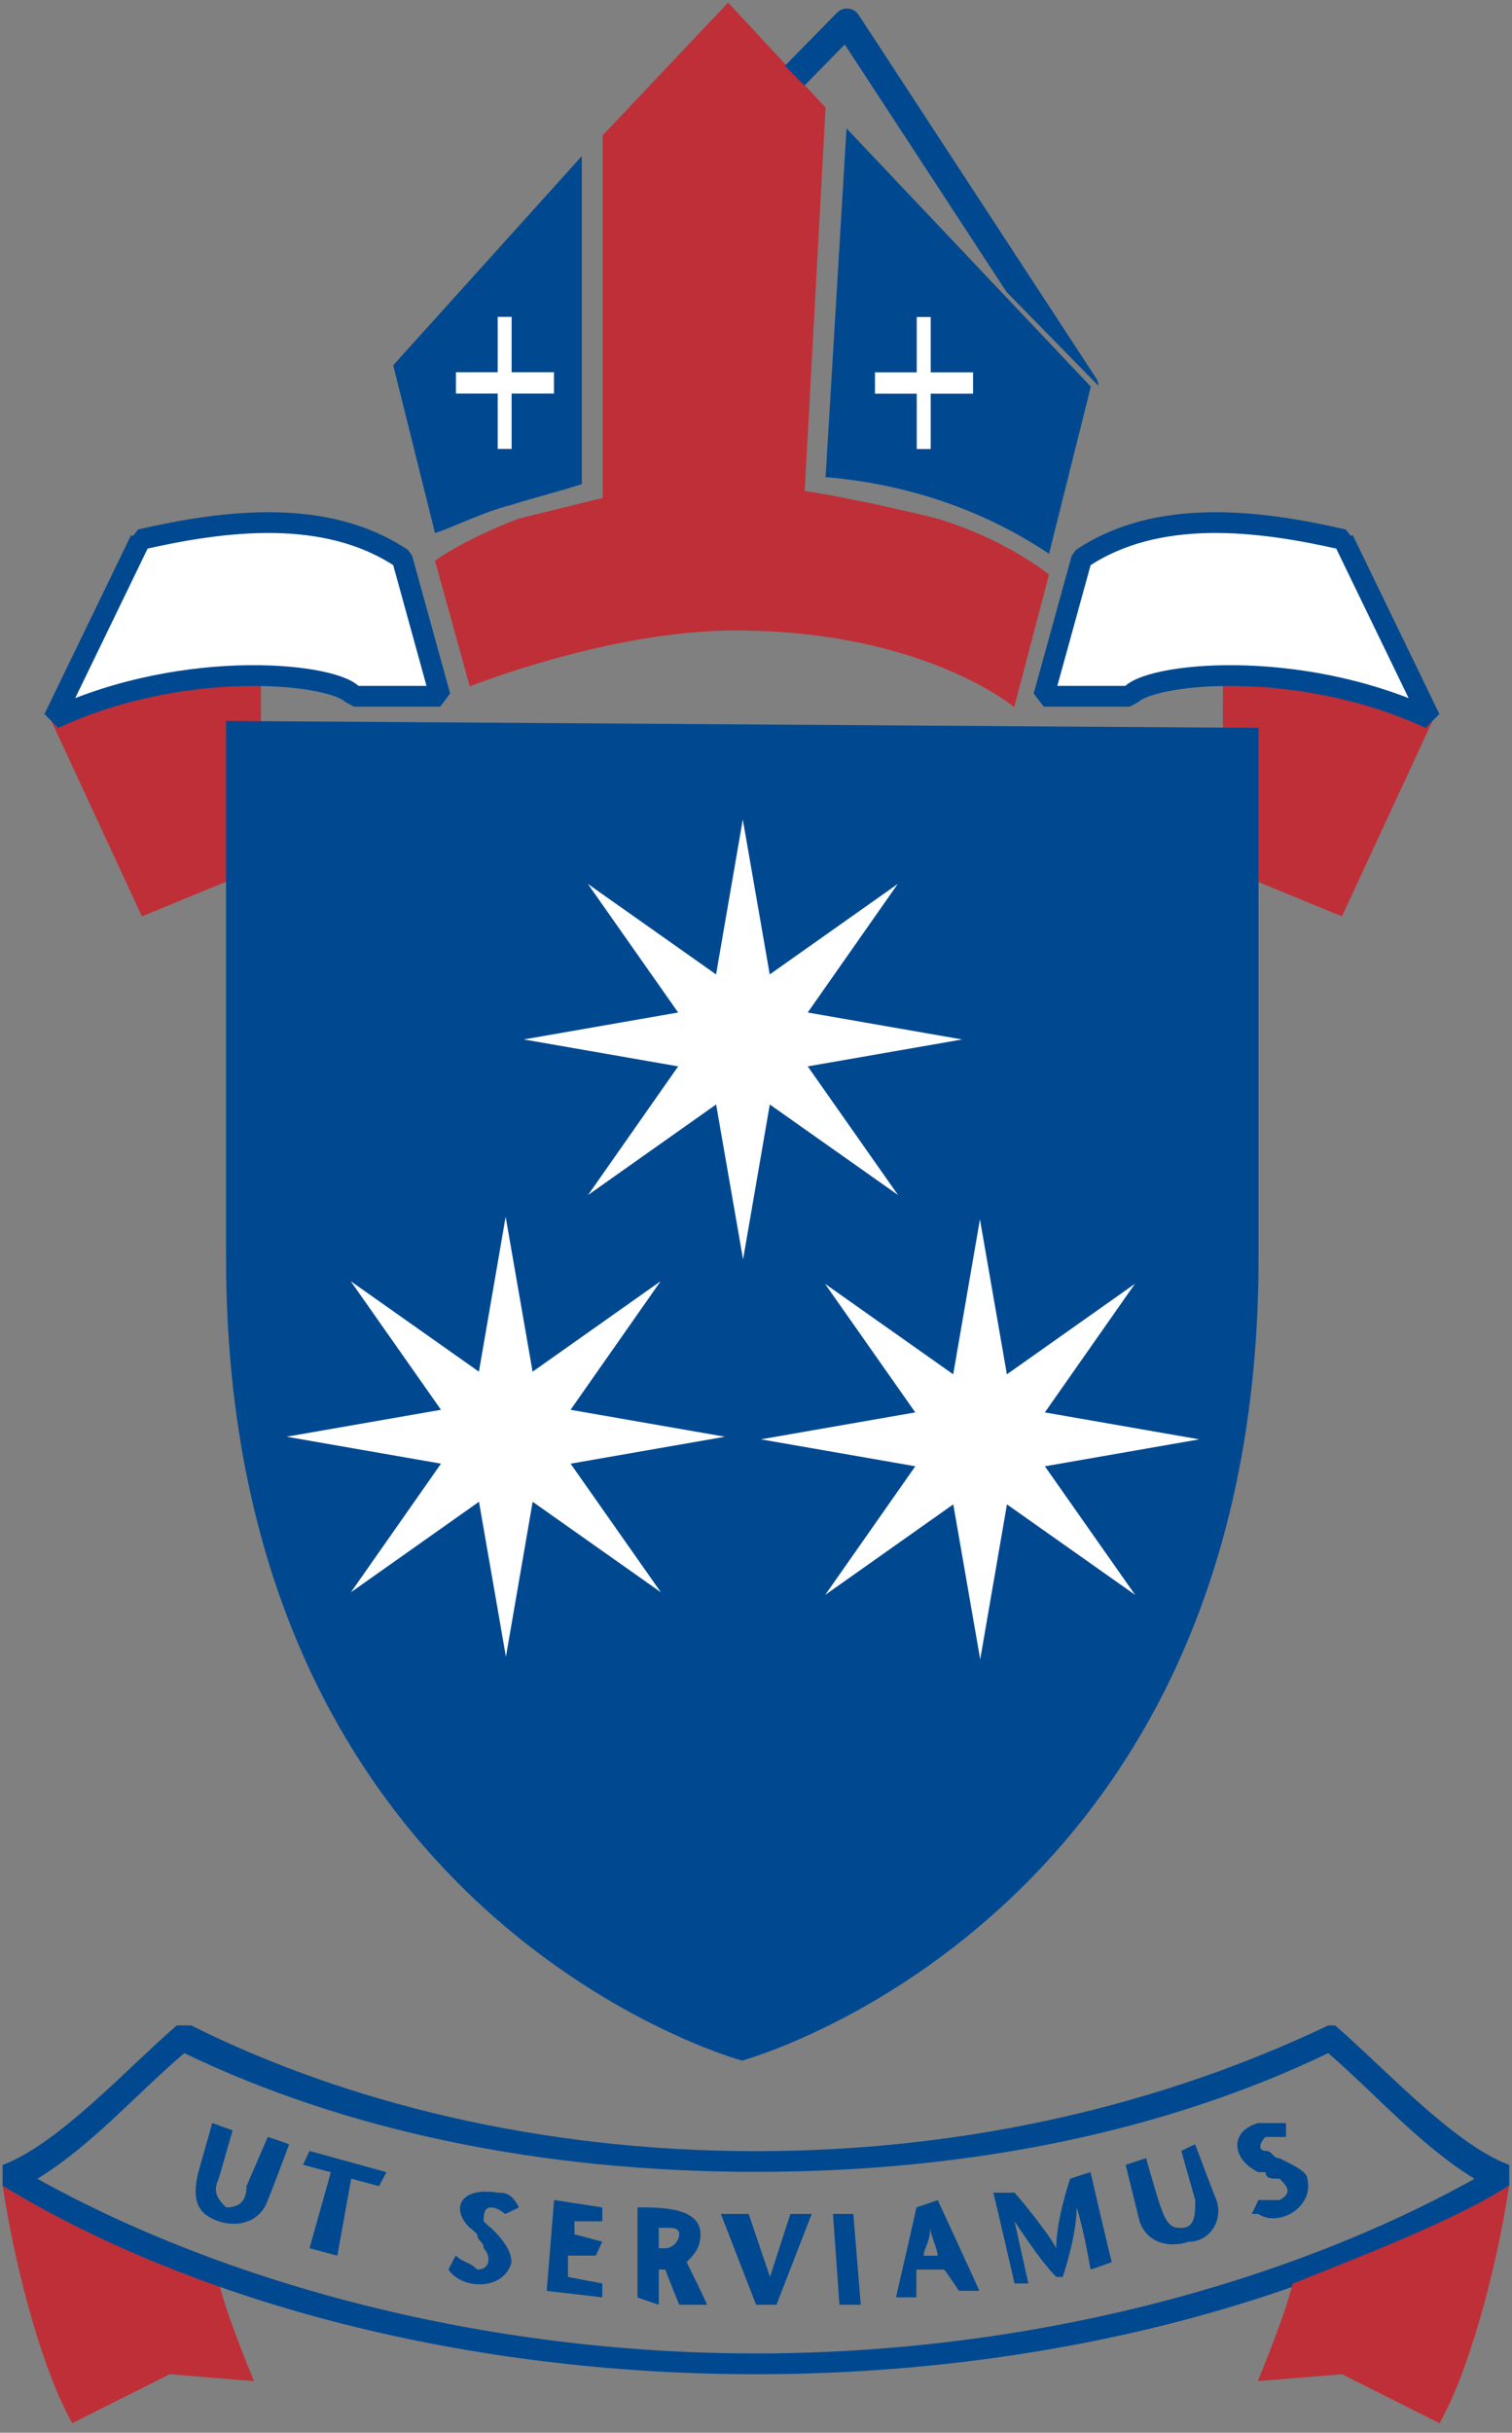 <svg height="400.979" viewBox="0 0 51 82" width="249.389" xmlns="http://www.w3.org/2000/svg" xmlns:xlink="http://www.w3.org/1999/xlink"><rect x="0" y="0" width="51" height="82" fill="#808080" stroke="none"/><clipPath id="a"><path d="m32.53 101.24 13.902-14.292s.886-.295.295.911c-2.362 4.453-10.359 17.271-10.359 17.271s-3.838-3.89-3.838-3.89z"/></clipPath><path id="b" d="m5.726 80.027c2.839.233 2.839.233 2.839.233-.47-1.166-.94-2.351-1.175-3.284-2.369-.952-5.423-2.118-7.302-3.303.47 3.07 1.41 6.354 2.349 8.005 3.289-1.652 3.289-1.652 3.289-1.652z" fill="#bf2f37"/><path d="m49.734 73.44c-1.88-1.166-3.289-2.817-4.933-4.236-5.423 2.603-12.001 4.002-19.302 4.002-7.283 0-13.88-1.399-19.283-4.002-1.664 1.418-3.073 3.069-4.953 4.236 6.362 3.536 15.055 5.887 24.236 5.887s17.893-2.351 24.236-5.887zm1.174.233c-6.578 4.003-15.759 6.354-25.41 6.354-9.651 0-18.813-2.351-25.41-6.354 0-.7 0-.7 0-.7 1.879-.7 4.229-3.283 5.873-4.702h.489c5.168 2.584 11.765 4.237 19.048 4.237 7.302 0 13.88-1.652 19.302-4.237h.235c1.644 1.419 3.994 4.003 5.873 4.702z" fill="#004990"/><path d="m28.553 4.327 8.241 8.705-1.41 5.635c-2.114-1.419-4.698-2.352-7.537-2.584zm-15.29 7.986 6.362-7.053v11.056c-.705.234-1.644.467-2.368.7-.94.233-1.879.719-2.584.952z" fill="#004990" fill-rule="evenodd"/><g id="c" transform="translate(-64.904 -49.127)"><path d="m73.704 71.563v6.8l-4.013 1.652-3.054-6.587z" fill="#bf2f37"/><path d="m69.641 67.315-2.922 6.031c4.521-2.099 9.635-1.51 10.125-.75h2.906l-1.281-4.641c-2.562-1.724-5.984-1.292-8.828-.641z" fill="#fff" fill-rule="evenodd" stroke="#004990" stroke-miterlimit="1" stroke-width=".7"/></g><use height="1052.362" transform="matrix(-1 0 0 1 50.05 0)" width="744.094" xlink:href="#c"/><path d="m25.028 69.456s-17.403-4.702-17.403-27.046c0-.7 0-17.157 0-18.11l34.826.234v17.876c0 22.344-17.423 27.046-17.423 27.046z" fill="#004990"/><path d="m24.559.088-4.229 4.472v12.222s-1.879.466-2.839.7c-1.879.719-2.819 1.418-2.819 1.418l1.174 4.236s4.718-1.885 8.946-1.885c6.362 0 9.417 2.584 9.417 2.584l1.174-4.469s-1.409-1.166-3.758-1.884c-2.839-.7-4.483-.933-4.483-.933l.705-12.922z" fill="#bf2f37"/><g clip-path="url(#a)" transform="matrix(.796 0 0 -.79 .088 81.69)"><path d="m45.842 86.948-10.064 15.502-14.198-14.591z" fill="none" stroke="#004990" stroke-linejoin="round" stroke-miterlimit="10" stroke-width="1.181"/></g><use height="1052.362" transform="matrix(-1 0 0 1 50.992 0)" width="744.094" xlink:href="#b"/><path d="m7.159 71.561s.001.005-.469 1.656c-.235.953-.017 1.423.688 1.656.705.233 1.422-.019 1.656-.719 0 0 .014.01.719-1.875 0 0-.014-.017-.719-.25 0 0-.014.024-.719 1.656 0 .486-.218.719-.688.719-.235-.233-.485-.503-.25-.969 0 0-.001.007.469-1.625 0 0 .017.003-.688-.25zm35.281 0c-.94.253-.94 1.19 0 1.656h.25c0 .234.234.219.469.219.235.233.469.466 0 .719-.235 0-.484 0-.719 0 0 0 .016.003-.219.469h.219c.705.466 1.891-.236 1.656-1.188 0-.234-.468-.455-.938-.688-.235 0-.233-.25-.469-.25-.235 0-.235-.236 0-.469h.688s0 .017 0-.469c-.235 0-.467 0-.938 0zm-2.125.719s.001-.015-.469.219c0 0-.001.005.469 1.656 0 .466.001.938-.469.938-.235 0-.453.012-.688-.688 0 0-.03-.005-.5-1.656 0 0 .017-.014-.688.219 0 0-.001.021.469 1.906.235.7.951.921 1.656.688.705 0 1.172-.707.938-1.406 0 0-.014.01-.719-1.875zm-29.875.219-.219.469.938.25-.719 2.562.938.25.469-2.594.938.25.25-.469zm26.344.719s.017-.015-.688.219c-.235.719-.469 1.644-.469 2.344-.235-.466-1.172-1.622-1.406-1.875 0 0-.014 0-.719 0 0 0 .014-.007.719 3.062h.469s.001.024-.469-2.094c.469.7.937 1.389 1.406 1.875h.219c.235-.719.469-1.644.469-2.344.235.7.469 2.094.469 2.094s.014.003.719-.25c0 0-.014.02-.719-3.031zm-20.406.656c-.867-.009-1.148.607-.531 1.219 0 0 .015-.014.25.219 0 .233.219.236.219.469.235.233.251.719-.219.719-.235-.253-.484-.236-.719-.469 0 0-.015-.017-.25.469.47.699 1.89.702 2.125-.25 0-.466-.453-.923-.688-1.156 0 0-.015.014-.25-.219 0-.233.015-.469.25-.469.235 0 .469.219.469.219 0 0-.001.014.469-.219-.235-.486-.484-.5-.719-.5-.147-.029-.282-.03-.406-.031zm2.312.281-.25 3.062 1.875.219v-.469l-1.156-.219v-.719h.938l.219-.469-.938-.25v-.438h.938v-.469zm12.938 0s-.014.017-.719.25c0 0 .017-.019-.688 3.031h.688s-0-.005 0-.938h.938s.03.019.5.719h.688s.003-.012-1.406-3.062zm-10.125.25s0-.019 0 3.031c0 0 .014.017.719.25 0 0 0-.022 0-1.188h.219s-.001.022.469 1.188h.938s.017-.019-.688-1.438c.235-.233.469-.471.469-.938 0-.933-1.42-.906-2.125-.906zm2.812.219 1.188 3.062h.688l1.188-3.062h-.719l-.688 2.125-.719-2.125zm3.781 0 .219 3.062h.719l-.25-3.062zm-5.875.469h.219c.235 0 .469-.014.469.219 0 .233-.233.469-.469.469 0 0 .016 0-.219 0 0 0 0.0.012 0-.688zm9.156 0c0 .233.25.704.25.938 0 0 .001 0-.469 0 0-.233.219-.471.219-.938z" fill="#004990"/><path id="d" d="m76.543 81.773-.354 5.162-1.409-4.979-3.9 3.4 2.524-4.517-5.162-.354 4.979-1.409-3.4-3.9 4.517 2.524.354-5.162 1.409 4.979 3.9-3.4-2.524 4.517 5.162.354-4.979 1.409 3.4 3.9z" fill="#fff" stroke-linejoin="round" stroke-width="5" transform="matrix(1.016 .106 -.105 1.019 -43.216 -54.212)"/><use transform="translate(-7.999 13.391)" xlink:href="#d"/><use height="1052.362" transform="translate(7.999 13.479)" width="744.094" xlink:href="#d"/><path id="e" d="m17.257 10.681h-.47v1.866h-1.409v.719h1.409v1.865h.47v-1.865h1.429v-.719h-1.429z" fill="#fff" fill-rule="evenodd"/><use transform="translate(14.135 .004)" xlink:href="#e"/></svg>